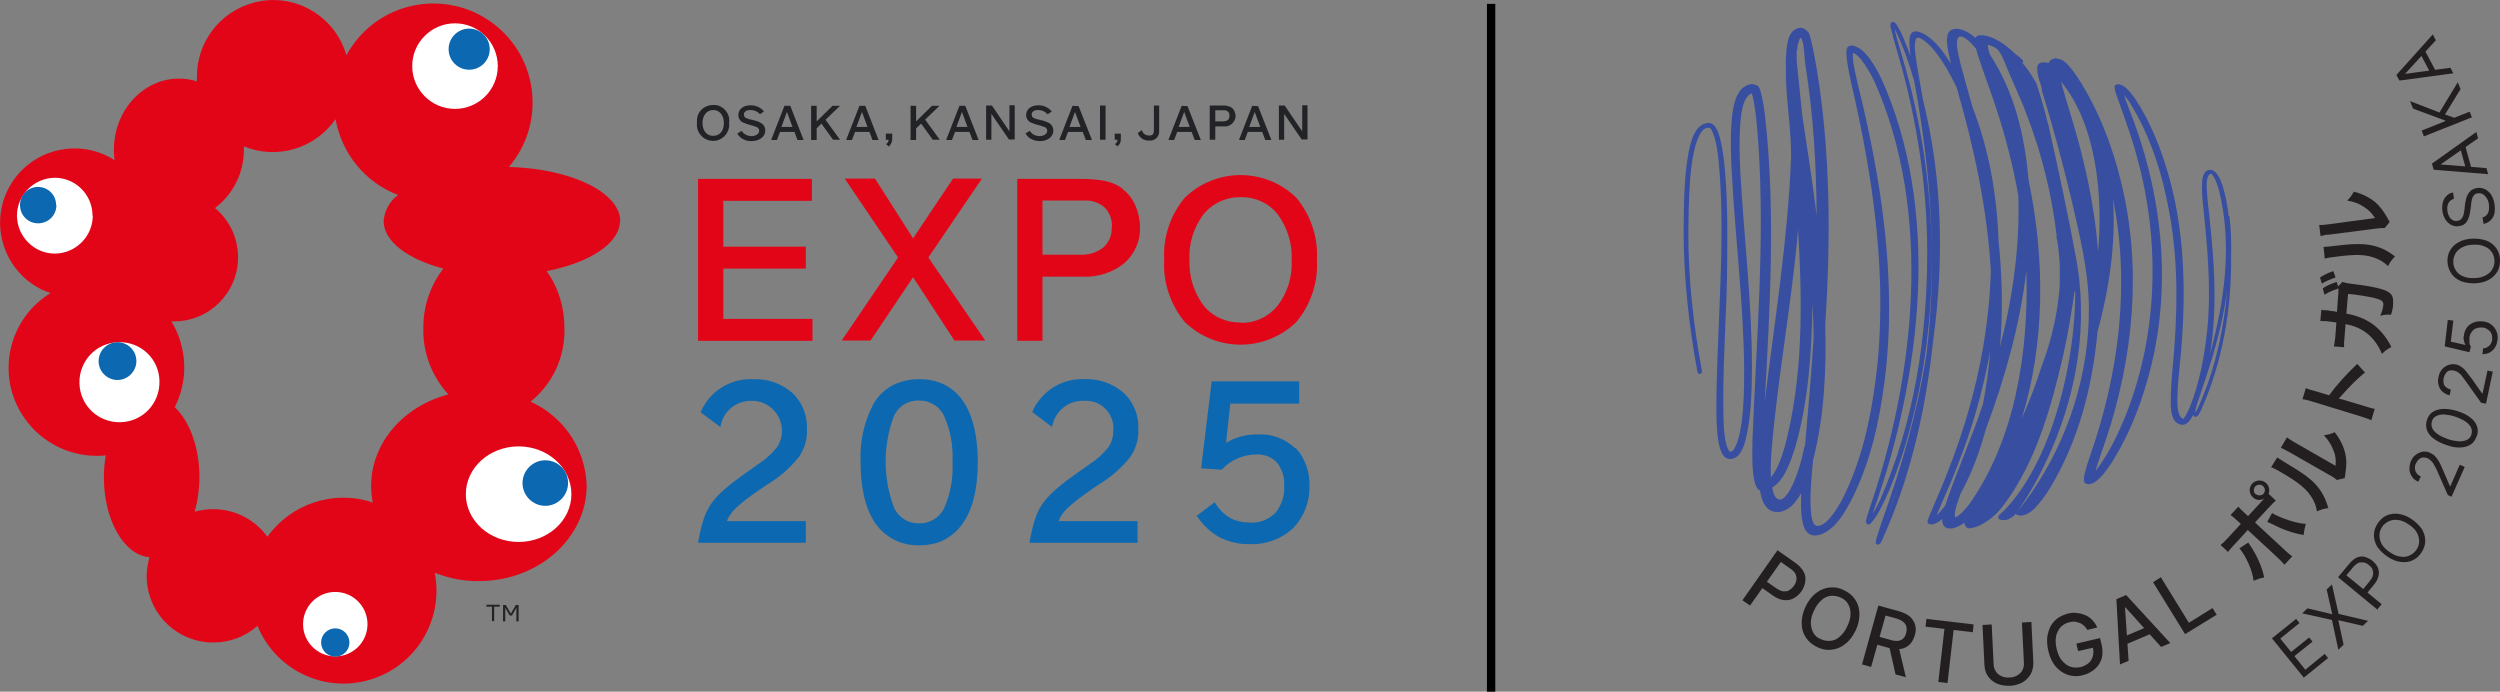 <?xml version="1.0" encoding="UTF-8"?>
<svg id="Layer_2" data-name="Layer 2" xmlns="http://www.w3.org/2000/svg" viewBox="0 0 90 24.9">
  <rect x="0" y="0" width="90" height="24.9" fill="#808080" stroke="none"/>
  <defs>
    <style>
      .cls-1 {
        fill: #fff;
      }

      .cls-2 {
        fill: #0c68b0;
      }

      .cls-3 {
        fill: #231f20;
      }

      .cls-4 {
        fill: none;
        stroke: #000;
        stroke-miterlimit: 10;
        stroke-width: .3px;
      }

      .cls-5 {
        fill: #374ea1;
      }

      .cls-6 {
        fill: #222326;
      }

      .cls-7 {
        fill: #e20518;
      }
    </style>
  </defs>
  <g id="Layer_1-2" data-name="Layer 1">
    <g>
      <g>
        <path class="cls-5" d="M80.23,7.77c-.04-.36-.21-1.56-.61-1.65-.16-.03-.23.06-.27.13-.08.15-.07.3-.08.46,0,.15.01.31.02.46.16,1.56.33,3.15.17,4.71-.1.94-.27,1.88-.62,2.76-.06.14-.13.3-.22.42,0,0,0,.01-.01.02-.01,0-.03,0-.03-.01-.05-.02-.08-.06-.11-.11-.1-.21-.09-.51-.08-.8.01-.29.04-.59.07-.9.26-2.47.25-5.05-.54-7.44-.25-.76-.57-1.52-1.02-2.21-.1-.15-.19-.28-.37-.45-.06-.04-.11-.1-.26-.13-.22.02-.12.13-.14.15.01.08.03.15.06.23.25.73.53,1.44.73,2.2.84,3.01.78,6.3-.35,9.23-.29.73-.64,1.48-1.13,2.12.05-.21.13-.4.19-.61,1.06-2.9,1.48-6.1.87-9.16-.31-1.54-.84-3.07-1.71-4.41-.1-.14-.19-.28-.33-.43-.04-.04-.07-.08-.14-.13-.03-.07-.36-.15-.36-.11-.13.02-.18.09-.21.16,0,0,0,0,0,0-.08-.02-.1-.03-.23-.02-.16.02-.16.11-.18.15,0,.05,0,.09,0,.13.01.12.04.24.07.35.04.11.07.21.1.32,0,.01,0,.02,0,.03,0,0,0,0,0,0,0,.01,0,.02,0,.04.39,1.26.73,2.54,1.04,3.82.3,1.31.64,2.63.65,3.99.02,2.37-.74,4.73-2.08,6.68-.18.25-.36.51-.58.73,0,0,0,0,.01,0,.03.03.09.06.16.07.12.02.27-.06.34-.1.15-.1.21-.17.28-.25.18-.2.33-.42.47-.64,1.03-1.7,1.53-3.66,1.71-5.62.43-1.58.66-3.18.56-4.78.62,3.07.21,6.28-.82,9.22-.05.15-.1.29-.14.43-.04.15-.09.29-.09.46.01.03-.02.12.15.15.18,0,.27-.1.32-.13.11-.09.16-.16.23-.23.12-.15.22-.29.31-.43.7-1.12,1.14-2.32,1.44-3.58.72-3.06.32-6.29-.84-9.18-.06-.16-.12-.31-.16-.46.06.07.12.16.18.24.77,1.22,1.2,2.62,1.45,4.01.34,1.85.29,3.76.11,5.62-.03.31-.05.61-.06.92,0,.3-.03.6.1.88.04.07.09.13.18.17.06.02.06.04.19.03.15-.05.16-.11.21-.15.05-.07.09-.14.13-.21,0,.03.01.07.09.08.15-.09.09-.1.13-.14.02-.04.04-.08.06-.11.78-1.74,1.1-3.65,1.08-5.54.01-.48,0-.95-.06-1.43ZM72.87,18.2s0,0,0,0c0,0,0,0,0,0ZM74.08,2.38s0,0,.01,0c-.01,0-.02,0-.01,0ZM74.2,2.42s.01,0,0,0c0,0,0,0,0,0ZM75.53,9.07c-.12-1.71-.52-3.45-1.02-5.05-.11-.37-.22-.72-.31-1.08,1.29,1.57,1.51,4.17,1.33,6.13ZM75.27,17.13s-.01,0,0,0h0ZM75.4,17.13s0,0,0,0h0ZM76.42,3.24s.01,0,0,0h0ZM79.47,7.18c-.01-.15-.02-.3-.03-.45,0-.14,0-.29.06-.4.02-.05.08-.08.11-.07,0,0,.02.01.04.04.12.16.17.35.23.54.49,1.93.21,3.99-.32,5.9.31-1.84.12-3.72-.09-5.56ZM80.12,11.02c-.16,1.27-.47,2.53-1.01,3.7-.02.04-.04.07-.06.11,0,0,0,.02-.02.03,0,0,0,0,0-.01,0-.13.05-.26.09-.39.06-.16.11-.32.16-.47.39-1.13.73-2.3.89-3.48-.01.17-.03.35-.05.52Z"/>
        <path class="cls-5" d="M72.84,2.2c-.07-.08-.13-.15-.28-.25-.31-.3-.71-.62-1.17-.68-.03,0-.18-.01-.23.04-.02.02-.04.04-.04.06-.21-.19-.57-.42-.86-.3-.15.08-.16.23-.17.37,0,.28.08.57.15.86-.25-.39-.58-.88-1.02-1.1-.05-.02-.1-.04-.16-.06-.05-.01-.11-.02-.16,0-.1.03-.12.11-.14.17-.05.23,0,.47.02.71-.15-.39-.29-.8-.52-1.16-.07-.08-.17-.12-.2.01-.01.08,0,.1.02.17.08.34.18.68.28,1.02.65,2.26,1.02,4.66,1.02,7.04,0,3.02-.47,6.08-1.68,8.86-.08.18-.17.36-.28.53.02-.06.04-.13.06-.19,1.69-4.81,2.4-10.71.24-15.49-.19-.37-.56-1.1-1.04-1.17-.07-.02-.18.05-.18.09-.02.04-.02.08-.03.12,0,.37.09.72.16,1.08.81,3.47,1.35,7.12.9,10.69-.19,1.48-.51,2.96-1.18,4.3-.14.27-.3.53-.49.75-.1.11-.21.2-.31.24-.09.03-.16.05-.23-.03-.06-.07-.09-.19-.11-.31-.08-.66,0-1.32.06-2,.41-1.6.48-3.25.44-4.9.2-3.09.19-6.23-.32-9.27-.07-.39-.14-.79-.25-1.17-.03-.09-.19-.22-.29-.23-.06,0-.11,0-.16.03-.28.1-.34.45-.37.71-.01.11-.02.27-.03.38,0,.11,0,.13,0,.21,0,.14.01.26,0,.34.02,1.06.19,1.93.19,2.96-.11,2.95-.59,5.9-.95,8.83.19-3.39.39-6.83.02-10.21-.04-.33-.08-.67-.18-1-.02-.05-.01-.07-.1-.17-.2-.08-.27-.05-.27-.04-.05.01-.1.02-.14.05-.19.09-.27.25-.34.39-.12.29-.16.59-.18.88-.05.59-.03,1.18,0,1.77.12,2.35.42,4.71.45,7.07,0,.76.01,2.37-.37,2.98-.04.05-.08.08-.1.08-.02,0-.02,0-.04,0-.01,0-.03-.02-.04-.04-.13-.21-.15-.53-.18-.79-.09-2.05.12-4.1.12-6.15.01-1.18.01-2.36-.12-3.53-.04-.29-.08-.59-.17-.88-.02-.07-.05-.15-.09-.22-.04-.07-.08-.16-.2-.21-.08-.02-.12-.02-.18,0-.14.02-.26.13-.34.23-.18.27-.24.57-.3.86-.16.91-.16,1.84-.17,2.76,0,1.71.19,3.43.5,5.11.03.1.18.07.16-.04-.31-1.67-.5-3.37-.49-5.07.02-.9,0-2.82.46-3.53.06-.08.13-.15.23-.16.03,0,.07,0,.07,0,.03,0,.08.07.1.13.03.06.05.13.08.2.08.28.12.57.15.86.22,2.33.04,4.7-.04,7.05-.02.59-.04,1.18-.04,1.76,0,.44,0,.89.08,1.33.03.15.06.3.16.45.03.04.06.08.12.11.19.1.39-.03.48-.16.11-.15.15-.3.2-.45.22-.87.23-1.77.24-2.65,0-2.35-.29-4.72-.42-7.06-.03-.58-.04-1.17,0-1.73.03-.33.08-.9.37-1.06.02-.01.03-.01.05-.02.15.58.18,1.21.23,1.81.24,3.53-.07,7.09-.21,10.61,0,.44-.06,1.46.17,1.79.02.03.05.07.1.09.05.34.21.8.64.77.06,0,.12,0,.18-.03.06-.02.11-.05.17-.08.23-.14.37-.36.49-.57,0,.33-.02.65.04.97.06.4.25.68.72.5.5-.22.8-.76,1.03-1.18.7-1.36,1.03-2.87,1.22-4.36.45-3.57-.12-7.24-.98-10.69-.07-.35-.17-.68-.17-1.02,0-.02,0-.05.01-.06.08.01.19.11.28.22.19.23.34.51.48.78,2.12,4.74,1.47,10.66-.18,15.44-.02.07-.04.14-.07.21-.01.04-.02.07-.03.11,0,.04-.02.07-.02.12.1.22.22-.02.24-.03.09-.1.16-.21.22-.32.37-.67.63-1.4.87-2.12,1.44-4.57,1.35-9.64,0-14.21-.1-.37-.22-.72-.3-1.08.31.6.52,1.24.71,1.88.6,3.21.85,6.55.44,9.85-.32,2.06-.9,4.07-1.6,6.01-.07.21-.14.41-.2.62,0,.04-.02.07-.02.11-.04.08.09.18.19.02,1.05-2.29,1.61-4.76,1.88-7.31.39-2.88.33-5.8-.37-8.6-.09-.54-.2-1.08-.27-1.61-.02-.19-.05-.37,0-.55.01-.05.04-.09.06-.09,0,0,.03,0,.06,0,.03,0,.05.02.08.03.53.3,1.02,1.22,1.28,1.76.62,2.14,1.1,4.35,1.23,6.6-.07,2.45-.63,4.88-1.52,7.15-.21.57-.47,1.12-.7,1.69-.01.04-.05.13-.06.17-.01.05.03.11.11.12.07,0,.14-.02.2-.05.06-.03.12-.06.16-.1.02-.02.04-.03.06-.05,0,0,0,.01,0,.02,0,.08,0,.16.07.24.03.04.08.07.15.08.19.04.44-.1.57-.2.02.08.07.18.15.2.06,0,.13-.01.2-.03.32-.09.58-.29.81-.5.12-.13.23-.26.33-.4,1.13-1.56,1.65-3.47,2.08-5.32.16-.75.3-1.51.4-2.27,0,0,.03,0,.03,0,0,2.42-.76,5.82-2.38,7.68-.12.14-.25.27-.39.39,0,.02,0,.04,0,.06,0,.14.36.1.42.03.06-.03.1-.06.14-.09.1-.11.18-.24.27-.37.28-.42.53-.85.75-1.3,1.04-2.07,1.58-4.43,1.34-6.75-.02-.25-.06-.5-.1-.74-.3-1.66-.66-3.31-1.03-4.96,0,0,0-.01-.01-.02-.04-.14-.07-.28-.11-.43-.09-.32-.18-.63-.28-.94-.01-.03-.02-.06-.04-.09-.13-.23-.27-.46-.48-.7ZM64.7,1.8c0-.13.03-.25.07-.34.02-.05.02-.08.04-.09.03,0,.03,0,.03,0,.12.17.11.71.16,1,.28,1.78.39,3.57.4,5.39-.15-1.2-.34-2.43-.52-3.62-.03-.31-.2-1.94-.2-1.95,0-.13,0-.26,0-.38ZM64.9,4.19s0,0,0-.01h0ZM63.77,16.28c.22-2.67.73-5.33.96-8.02.16,2.61.19,5.29-.48,7.83-.12.38-.24.79-.5,1.1-.01-.3,0-.6.02-.91ZM64.96,16.07c-.07.35-.16.7-.28,1.03-.1.27-.22.55-.38.74-.04.05-.08.09-.12.11-.02,0-.04.03-.05.03-.02,0-.03.01-.05,0-.04,0-.07,0-.1-.02-.11-.09-.15-.25-.18-.41.45-.26.67-.97.82-1.42.49-1.69.6-3.45.63-5.2.02.41.04.83.04,1.24-.08,1.31-.2,2.6-.31,3.89ZM66.71,1.85s0,0,0,0c0,0,0,0,0,0ZM67.29,18.65s-.02,0,0,0h0ZM67.98,18.51c.12-.34.24-.68.36-1.03-.11.35-.23.69-.36,1.03ZM72.24,18.29s0,0,.01-.01c0,0-.01,0-.01.01ZM71,3.82c-.14-.51-.29-1.02-.42-1.52-.05-.24-.24-.86-.05-.98.02-.01.06-.01.1,0,.2.07.37.27.51.44.01.04.02.08.03.12.22.71.5,1.4.73,2.13.32.99.58,2.01.76,3.03.06,1.81-.2,3.67-.66,5.45.11-1.26.08-2.54-.05-3.8-.06-1.66-.34-3.31-.95-4.86ZM70.03,18.19c-.09.13-.2.26-.3.35,0,0,0,0,0,0,0,0,0-.01,0-.02.22-.54.49-1.1.7-1.66.55-1.36.96-2.79,1.22-4.24-.05.64-.14,1.28-.26,1.91-.4,1.24-.95,2.43-1.36,3.66ZM70.83,18.23c-.1.12-.21.24-.31.32-.05.04-.1.06-.11.07,0,0-.01,0-.02,0,0,0,0,0,0,0-.08-.15.13-.67.19-.85.41-.74.69-1.52.91-2.32.69-1.84,1.23-3.76,1.46-5.71.09,2.88-.39,6.12-2.12,8.5ZM74.03,8.51c.07.33.1.67.12,1.02,0,.25,0,.49,0,.74,0,0,0,0,0,0,0,0,0,0,0,0-.03.47-.1.94-.2,1.4-.11.51-.26,1.02-.45,1.51-.2.64-.44,1.27-.72,1.9.85-2.77.84-5.76.25-8.59-.14-1.6-.5-3.16-1.4-4.54-.04-.12-.07-.26-.07-.34.12.02.23.08.34.16.09.09.14.2.2.31,0,0,0,0,0,0,.29.73.63,1.41.9,2.15.52,1.37.87,2.8,1.04,4.26Z"/>
      </g>
      <g>
        <g>
          <path class="cls-3" d="M62.72,21.62l1.27-1.81.64.45c.14.1.24.21.3.32s.08.23.06.36c-.02.12-.06.24-.14.35-.08.11-.17.19-.28.25-.11.06-.23.08-.36.06-.13-.01-.26-.07-.4-.17l-.44-.31.16-.23.42.29c.09.06.17.1.25.11.08,0,.15,0,.21-.04.06-.04.12-.09.17-.16.05-.07.08-.14.09-.21s0-.14-.03-.21c-.03-.07-.1-.14-.19-.2l-.34-.24-1.11,1.57-.27-.19Z"/>
          <path class="cls-3" d="M66.8,22.7c-.1.21-.23.38-.38.49-.15.12-.31.18-.49.2-.17.02-.35-.01-.52-.1-.17-.08-.31-.2-.4-.34-.1-.15-.15-.32-.15-.51s.04-.39.14-.6c.1-.21.23-.38.38-.49.15-.12.31-.18.49-.2.17-.02.35.01.52.1.17.08.31.2.4.34.1.15.15.32.15.51,0,.19-.04.39-.14.61ZM66.5,22.55c.08-.16.12-.31.12-.45,0-.14-.03-.25-.09-.36-.06-.1-.15-.18-.27-.23-.11-.05-.23-.07-.35-.06s-.23.06-.33.15-.2.21-.27.37c-.08.16-.12.31-.12.45,0,.14.03.25.09.36s.15.18.27.23c.11.05.23.07.35.06.12-.01.23-.06.33-.15s.2-.21.27-.37Z"/>
          <path class="cls-3" d="M67.03,23.93l.59-2.13.76.21c.16.05.29.11.39.2.09.09.15.19.18.3s.02.24-.02.37c-.04.13-.1.24-.18.32-.08.08-.19.14-.31.16-.12.02-.27.01-.43-.03l-.57-.16.08-.28.55.15c.1.03.19.04.27.03.07-.01.13-.04.18-.09.05-.05.08-.11.1-.19s.03-.15.01-.22c-.01-.07-.05-.13-.11-.18-.06-.05-.14-.09-.24-.12l-.4-.11-.52,1.85-.32-.09ZM68.35,23.27l.26,1.11-.37-.1-.25-1.1.36.1Z"/>
          <path class="cls-3" d="M69.32,22.56l.03-.28,1.7.2-.03.28-.69-.08-.22,1.91-.33-.04.22-1.91-.68-.08Z"/>
          <path class="cls-3" d="M72.8,22.41l.33-.02.07,1.45c0,.15-.02.29-.09.42-.07.12-.16.22-.29.3-.13.07-.28.12-.46.13-.18,0-.33-.02-.47-.08-.14-.06-.24-.15-.32-.26s-.12-.25-.13-.4l-.07-1.45.33-.02.07,1.43c0,.1.03.19.08.26.05.08.11.13.2.17.08.04.18.06.29.05.11,0,.21-.03.29-.08.08-.05.14-.11.18-.19.04-.08.06-.17.05-.27l-.07-1.43Z"/>
          <path class="cls-3" d="M75.15,22.68c-.04-.06-.08-.11-.12-.15-.05-.04-.1-.08-.15-.1s-.12-.04-.18-.05c-.06,0-.13,0-.2.02-.12.03-.22.08-.31.17-.08.09-.14.19-.17.33-.03.13-.02.29.02.46.04.17.1.32.19.42s.18.18.3.22.23.04.36.02c.12-.03.21-.08.29-.14s.13-.15.16-.25.03-.21,0-.33h.09s-.62.14-.62.14l-.06-.27.85-.2.06.24c.04.18.04.35,0,.5-.05.15-.13.28-.25.38-.12.1-.26.18-.44.22-.19.05-.38.04-.54-.02-.17-.06-.31-.16-.43-.3-.12-.15-.21-.33-.26-.56-.04-.17-.05-.33-.04-.48.02-.15.06-.28.12-.4s.15-.21.25-.29c.11-.08.23-.13.37-.17.12-.03.23-.04.34-.02.11.01.21.04.3.08.09.04.18.1.25.18.07.07.13.16.17.26l-.33.08Z"/>
          <path class="cls-3" d="M76.65,23.78l-.33.14-.13-2.35.35-.15,1.59,1.73-.33.14-1.28-1.42h-.02s.13,1.92.13,1.92ZM76.37,22.96l1.06-.45.11.26-1.06.45-.11-.26Z"/>
          <path class="cls-3" d="M78.67,22.84l-1.16-1.88.28-.18,1.01,1.64.85-.53.15.24-1.14.7Z"/>
          <path class="cls-3" d="M81.4,18.07s.06-.07.11-.12c-.14.08-.3.06-.41-.05-.14-.13-.15-.35-.02-.49.13-.14.36-.15.5-.02.11.1.14.26.09.39l.26.24c-.08.07-.11.1-.27.27l-.48.52,1.08,1c.12.11.19.17.26.22l-.28.3c-.05-.06-.11-.13-.24-.25l-1.08-1-.46.5c-.16.17-.19.21-.25.29l-.27-.25c.09-.07.13-.11.28-.27l.45-.49-.13-.12c-.13-.12-.18-.16-.24-.2l.28-.3c.05.06.09.1.23.23l.12.11.47-.51ZM80.94,19.53s.02.03.02.04c0,0,.01.02.03.04.26.38.45.81.52,1.18-.17.03-.24.06-.38.12-.03-.34-.27-.89-.51-1.17l.32-.21ZM81.2,17.78c.08.07.21.07.28,0,.08-.08.07-.21-.01-.28-.08-.07-.2-.07-.28.01-.07.08-.07.21.01.28ZM81.79,18.47c.35.2.91.38,1.22.39-.05.17-.06.23-.08.4-.4-.07-.72-.18-1.17-.41-.08-.04-.09-.04-.14-.06l.18-.33Z"/>
          <path class="cls-3" d="M81.98,16.47q.07.05.58.36c.51.31.77.53.97.82.13.19.21.37.29.64-.19.03-.25.05-.41.12-.03-.19-.07-.29-.15-.44-.2-.36-.51-.61-1.25-1.03-.15-.08-.17-.09-.25-.12l.22-.35ZM82.34,15.75c.07.06.11.08.24.16l1.5.86c.02-.23,0-.38-.08-.57-.08-.2-.18-.36-.34-.53.17-.03.23-.04.39-.11.2.26.32.51.38.77.05.22.05.41,0,.74-.01.07-.01.1-.02.14l-.28.07c-.07-.06-.12-.1-.27-.18l-1.49-.85-.08-.04c-.07-.04-.13-.07-.18-.09l.21-.36Z"/>
          <path class="cls-3" d="M85.37,15.13c-.09-.04-.17-.07-.32-.12l-1.86-.57c-.14-.04-.22-.06-.3-.07l.12-.4c.08.04.12.05.3.1l.54.16c.26-.36.61-.75,1.01-1.13l.28.31c-.24.19-.5.44-.87.86-.05.06-.06.06-.08.08.08.02.12.02.2.05l.77.23c.15.05.23.07.33.09l-.12.4Z"/>
          <path class="cls-3" d="M84.08,9.99c-.18.06-.35.13-.49.22l-.07-.22c.17-.11.3-.17.48-.23l.08.23ZM84.34,10.15s.1.04.2.05c.34.04.81.11,1.01.16.52.12.63.24.6.6,0,.12-.03.22-.07.37-.18-.01-.26,0-.39.04.07-.17.1-.29.11-.39.01-.13-.05-.18-.31-.25-.21-.05-.62-.12-.96-.15l-.06.71c.76.14,1.26.5,1.62,1.2-.16.09-.22.13-.34.25-.25-.6-.68-.96-1.31-1.07l-.04.5c-.02.19-.02.23-.01.33l-.37-.03c.02-.1.03-.15.05-.33l.04-.53c-.11-.02-.29-.04-.38-.05h-.08s-.06-.01-.12,0l.04-.41s.05.01.1.02c.02,0,.03,0,.05,0h.06s.16.03.16.03c.08,0,.08,0,.19.03l.05-.67c0-.1.01-.13,0-.17h-.03s-.03.02-.03.02c-.16.05-.29.11-.44.2l-.06-.23c.17-.11.29-.16.5-.23l.05.16.16-.16Z"/>
          <path class="cls-3" d="M83.5,8.1c.09,0,.14,0,.29-.02l1.71-.23c-.13-.2-.24-.3-.41-.41-.18-.12-.36-.18-.59-.22.12-.12.15-.17.24-.32.31.08.56.21.77.38.17.15.28.29.45.59.03.06.05.09.07.12l-.18.22c-.09,0-.16,0-.32.02l-1.7.22h-.09c-.08.02-.14.04-.2.05l-.05-.41ZM83.65,8.89q.09,0,.68-.07c.59-.06.94-.04,1.27.07.22.07.39.17.62.34-.13.14-.17.19-.25.35-.14-.13-.23-.19-.39-.26-.38-.17-.77-.18-1.62-.06-.17.02-.19.03-.27.05l-.04-.41Z"/>
        </g>
        <g>
          <path class="cls-3" d="M82.95,24.41l-1.16-1.43.87-.7.12.15-.69.56.39.48.65-.52.12.15-.65.52.39.49.7-.57.12.15-.88.71Z"/>
          <path class="cls-3" d="M83.07,21.9l.88.21h.01s-.2-.89-.2-.89l.19-.18.24,1.06,1.06.25-.19.18-.87-.2h-.01s.19.88.19.88l-.19.18-.23-1.07-1.07-.24.19-.18Z"/>
          <path class="cls-3" d="M85.59,21.95l-1.42-1.17.4-.48c.09-.11.19-.19.28-.23.1-.04.2-.05.29-.02s.19.07.27.14c.08.07.15.15.19.24.04.09.05.19.03.29-.02.1-.07.21-.16.32l-.28.34-.15-.13.28-.34c.06-.08.1-.15.11-.22.01-.07,0-.13-.02-.19s-.07-.11-.13-.16c-.06-.05-.12-.08-.18-.09s-.13-.01-.19.01c-.06.03-.13.08-.19.15l-.25.3,1.27,1.04-.14.17Z"/>
          <path class="cls-3" d="M86.82,18.69c.16.11.28.23.37.36.08.14.12.28.12.42s-.05.28-.13.41c-.09.13-.19.23-.32.29-.13.06-.27.08-.43.06-.16-.02-.32-.08-.48-.19-.16-.11-.28-.23-.37-.36-.08-.14-.12-.28-.12-.42s.05-.28.13-.41c.09-.13.19-.23.32-.29.13-.06.27-.08.43-.06.16.02.32.08.48.19ZM86.7,18.87c-.13-.09-.26-.14-.38-.15-.12-.02-.23,0-.33.05s-.18.11-.24.21c-.06.09-.09.19-.09.3,0,.11.03.21.09.32.06.1.16.2.3.29.13.09.26.14.38.15.12.02.23,0,.33-.05s.17-.11.24-.21c.06-.09.09-.19.09-.3s-.03-.21-.09-.32c-.06-.1-.16-.2-.3-.29Z"/>
          <path class="cls-3" d="M88.27,17.89l-.15-.07-.36-.82c-.04-.1-.08-.18-.12-.24-.03-.07-.07-.12-.11-.16-.04-.04-.08-.07-.13-.1-.06-.03-.12-.03-.17-.03-.06,0-.11.03-.15.07-.05.04-.08.09-.11.15-.03.06-.04.13-.03.19,0,.06.03.11.06.16.04.05.09.09.15.11l-.09.19c-.1-.04-.18-.1-.23-.18-.05-.08-.09-.17-.09-.26,0-.1.01-.19.05-.29.04-.1.1-.18.18-.24s.16-.09.25-.11c.09-.01.18,0,.26.04.06.03.12.06.17.11.05.05.1.12.15.2.05.09.1.2.16.34l.24.56h.01s.34-.78.34-.78l.18.08-.47,1.06Z"/>
          <path class="cls-3" d="M89.16,15.7c-.04.13-.11.23-.21.3-.1.07-.22.1-.37.11s-.32-.02-.51-.09c-.19-.06-.34-.14-.46-.23-.12-.09-.2-.19-.24-.31-.04-.11-.04-.24,0-.36.04-.13.11-.23.21-.29.1-.07.23-.1.38-.11.15,0,.32.02.51.08.19.06.35.14.46.23.12.09.2.19.24.31.04.11.04.23,0,.36ZM88.97,15.64c.04-.13.01-.25-.09-.36-.1-.11-.26-.2-.49-.28-.15-.05-.29-.07-.4-.08-.12,0-.21.02-.29.06-.08.04-.13.11-.15.19-.04.13-.01.25.09.36.1.11.27.2.49.28.15.05.29.07.4.08.12,0,.21-.02.29-.06.08-.04.13-.11.15-.19Z"/>
          <path class="cls-3" d="M89.48,14.53l-.16-.03-.52-.73c-.06-.09-.12-.16-.16-.22s-.09-.1-.14-.14-.1-.05-.15-.07c-.06-.01-.12-.01-.17,0s-.1.05-.13.1c-.04.05-.06.1-.08.17-.01.07-.01.13,0,.19s.05.11.09.14.1.07.17.08l-.04.21c-.11-.02-.19-.07-.26-.13s-.12-.15-.14-.24c-.03-.09-.03-.19,0-.3.02-.11.06-.19.13-.27.06-.07.14-.12.22-.15.09-.03.17-.04.27-.02.07.01.13.04.19.08.06.04.12.09.18.17.06.08.14.18.23.3l.35.5h.01s.18-.83.18-.83l.19.04-.24,1.14Z"/>
          <path class="cls-3" d="M89.91,12.23c-.01.1-.04.2-.09.28-.05.08-.12.14-.19.18-.08.04-.16.06-.26.06l.02-.21c.08,0,.16-.03.22-.09.06-.06.1-.14.11-.23,0-.08,0-.14-.03-.21-.03-.06-.07-.11-.13-.15s-.13-.07-.2-.07c-.08,0-.15,0-.22.03s-.12.07-.16.13c-.04.06-.07.12-.08.2,0,.06,0,.11,0,.18s.03.11.05.15l-.05.2-.89-.21.11-.95.2.02-.09.76.53.12h0c-.03-.05-.05-.1-.06-.16-.01-.06-.02-.12,0-.18.01-.11.05-.21.11-.29.06-.08.14-.14.24-.18s.21-.05.33-.04c.12.01.22.05.3.11s.15.14.19.24c.04.1.06.2.04.32Z"/>
          <path class="cls-3" d="M89.02,8.59c.19,0,.36.02.51.08.14.06.26.15.34.27.08.12.13.26.13.41,0,.16-.02.3-.09.42s-.18.23-.31.3c-.14.08-.3.12-.5.13-.19,0-.36-.02-.51-.08-.14-.06-.26-.15-.34-.27-.08-.12-.13-.26-.14-.41s.02-.3.09-.42c.07-.13.18-.23.31-.3.14-.08.3-.12.5-.13ZM89.03,8.81c-.16,0-.29.04-.4.1-.11.06-.19.13-.24.23s-.08.19-.07.31c0,.11.04.21.1.3.06.09.15.16.26.2.11.05.25.07.41.06.16,0,.29-.04.4-.1.11-.06.19-.13.24-.23.05-.09.08-.19.07-.31s-.04-.21-.1-.3c-.06-.09-.15-.16-.26-.2-.11-.05-.25-.07-.41-.06Z"/>
          <path class="cls-3" d="M88.33,7.16c-.09.03-.15.08-.19.16-.04.08-.05.18-.03.29.01.08.04.15.07.2s.08.1.13.12c.05.03.11.03.16.02.05,0,.09-.03.12-.05.03-.03.05-.06.07-.1.02-.04.03-.08.04-.12,0-.04.01-.08.02-.12l.02-.19s.01-.1.03-.17c.01-.06.03-.12.06-.18.03-.06.07-.11.12-.16.05-.04.12-.07.21-.09.1-.02.19,0,.28.03.09.04.16.1.23.19.06.09.11.21.13.34.02.13.02.25,0,.35s-.07.19-.14.25c-.07.07-.15.11-.25.13l-.04-.23c.07-.02.12-.05.16-.1.04-.05.06-.1.07-.17.01-.07.01-.14,0-.21-.01-.08-.04-.16-.08-.22-.04-.06-.09-.11-.14-.14-.06-.03-.12-.04-.18-.03-.06,0-.11.03-.14.07-.03.04-.06.09-.07.15s-.03.12-.03.19l-.03.23c-.02.15-.06.27-.12.37-.06.1-.15.15-.28.17-.1.02-.2,0-.28-.04-.08-.04-.16-.11-.21-.19s-.1-.19-.11-.3c-.02-.12-.01-.22.01-.32.03-.1.07-.18.14-.24.06-.07.14-.11.23-.12l.03.21Z"/>
          <path class="cls-3" d="M89.51,6.04l.06.23-1.96-.16-.06-.22,1.6-1.14.06.23-1.35.94h0s1.64.13,1.64.13ZM88.79,6.14l-.25-.91.19-.05.25.91-.19.05Z"/>
          <path class="cls-3" d="M88.97,4.23l-1.71.68-.08-.21.85-.34v-.02s-1.16-.43-1.16-.43l-.11-.27,1.06.41.66-1.09.1.25-.56.91.33.12.56-.22.08.21Z"/>
          <path class="cls-3" d="M88.21,2.43l.11.21-1.94.26-.11-.2,1.31-1.46.11.21-1.11,1.21h0s1.63-.22,1.63-.22ZM87.53,2.69l-.44-.83.18-.09.44.83-.18.09Z"/>
        </g>
      </g>
    </g>
    <g>
      <g>
        <g>
          <path class="cls-7" d="M26.04,9.67h2.97v-.79h-2.97v-1.65h3.19v-.79h-4.1v5.83h4.12v-.79h-3.21v-1.81Z"/>
          <path class="cls-7" d="M35.34,6.43h-1.03l-1.44,2.15-1.37-2.15h-1.09l1.92,2.84-2.03,2.99h1.04l1.53-2.28,1.49,2.28h1.11l-2.05-2.99,1.93-2.84Z"/>
          <path class="cls-7" d="M40.41,6.79c-.34-.26-.78-.35-1.56-.35h-2.23v5.83h.91v-2.31h1.47c.54.02,1.06-.15,1.48-.49.37-.33.58-.8.56-1.29,0-.27-.06-.54-.17-.79-.1-.23-.26-.44-.47-.59ZM40.02,8.17c.02.28-.09.55-.3.74-.25.19-.56.28-.87.26h-1.32v-1.95h1.49c.27-.02.54.07.75.25.18.19.27.44.26.7Z"/>
          <path class="cls-7" d="M46.67,7.12c-1.12-1.09-2.9-1.09-4.02,0-.51.61-.78,1.4-.74,2.2v.07c-.04.8.23,1.58.74,2.2,1.12,1.09,2.9,1.09,4.02,0,.51-.61.78-1.4.74-2.2v-.07c.04-.8-.23-1.58-.74-2.2ZM44.66,11.61c-.51.01-1.01-.21-1.33-.61-.35-.47-.53-1.05-.51-1.63-.03-.6.15-1.18.51-1.66.33-.4.84-.63,1.36-.61.51-.01,1,.22,1.31.62.35.48.53,1.06.5,1.65.03.59-.15,1.17-.51,1.64-.33.4-.82.63-1.33.61h0Z"/>
          <g>
            <path class="cls-2" d="M27.36,17.62l.25-.17c.44-.26.83-.6,1.15-1,.21-.3.31-.66.29-1.02.02-.49-.18-.96-.53-1.29-.39-.33-.88-.51-1.39-.49-.81-.04-1.56.41-1.89,1.15l-.02.04.71.53.02-.07c.11-.53.59-.89,1.13-.87.59,0,1.07.49,1.07,1.08,0,.21-.06.41-.17.58-.19.24-.42.45-.67.61-.89.62-1.34.96-1.63,1.33-.3.38-.41.77-.54,1.45v.06s3.87,0,3.87,0v-.78h-2.84c.1-.29.35-.57,1.19-1.14Z"/>
            <path class="cls-2" d="M33.09,13.65c-.35,0-.7.08-1.01.25-.27.16-.5.39-.65.67-.33.63-.48,1.34-.45,2.05,0,.97.18,1.72.54,2.23.36.51.97.81,1.59.78.31,0,.62-.06.89-.2.26-.14.49-.34.66-.59.36-.51.54-1.26.54-2.21,0-1.92-.75-2.98-2.11-2.98ZM32.56,14.55c.16-.09.34-.14.52-.13.38-.01.74.2.9.54.24.53.34,1.1.31,1.68.03.57-.07,1.15-.31,1.67-.17.34-.53.55-.91.53-.18,0-.36-.04-.51-.14-.16-.1-.29-.24-.37-.41-.41-1.08-.41-2.27,0-3.34.09-.17.22-.31.38-.41h0Z"/>
            <path class="cls-2" d="M39.29,17.62l.25-.17c.44-.26.83-.6,1.15-1,.21-.3.31-.66.29-1.02.02-.49-.18-.96-.53-1.29-.39-.33-.88-.51-1.39-.49-.81-.04-1.55.41-1.89,1.15v.04s.7.53.7.53l.02-.07c.11-.52.59-.89,1.13-.87.55-.04,1.02.37,1.06.91,0,.05,0,.09,0,.14,0,.22-.05.43-.17.61-.19.24-.42.45-.67.61-.89.62-1.34.96-1.63,1.33-.3.38-.41.77-.54,1.45v.06s3.88,0,3.88,0v-.78h-2.84c.1-.29.35-.57,1.19-1.14Z"/>
            <path class="cls-2" d="M46.63,16.14c-.36-.34-.84-.53-1.33-.5-.41-.01-.81.09-1.16.3l.15-1.41h2.48v-.8h-3.15l-.38,3.13.74.05.02-.02c.32-.34.77-.53,1.24-.53.27-.01.54.09.73.29.18.23.28.52.26.82.03.36-.09.72-.32,1-.25.24-.58.37-.93.34-.24,0-.48-.05-.69-.16-.22-.13-.4-.31-.53-.52l-.03-.05-.65.49.03.04c.21.31.49.57.81.74.34.17.71.25,1.09.24.57.02,1.12-.19,1.54-.57.39-.41.61-.96.59-1.52.02-.5-.15-.99-.49-1.37Z"/>
          </g>
        </g>
        <path class="cls-6" d="M25.67,3.78c-.32,0-.58.24-.58.56,0,.03,0,.05,0,.08v.02c-.03.32.21.6.53.63.32.03.6-.21.63-.53,0-.04,0-.07,0-.11v-.02c.04-.31-.19-.6-.5-.63-.03,0-.05,0-.08,0ZM25.67,4.89c-.23,0-.38-.19-.38-.46s.15-.47.39-.47c.22,0,.38.19.38.47s-.15.46-.38.46h0Z"/>
        <path class="cls-6" d="M27.35,4.4c-.09-.04-.19-.07-.29-.09-.07-.01-.14-.03-.2-.06-.05-.02-.08-.07-.08-.13,0-.1.09-.16.24-.16.13,0,.25.05.34.15h0s.15-.1.15-.1h-.01c-.12-.15-.3-.22-.48-.22-.26,0-.44.14-.44.35,0,.11.06.22.17.27.07.03.15.06.22.08.1.02.19.05.28.09.05.02.08.07.08.13,0,.11-.12.19-.28.19-.09,0-.18-.03-.25-.08-.04-.03-.08-.07-.1-.11h0s-.16.1-.16.1h0c.04.06.08.11.13.15.11.08.25.13.39.12.28,0,.49-.16.49-.38,0-.13-.07-.24-.19-.29Z"/>
        <path class="cls-6" d="M28.44,3.81h-.2l-.48,1.23h.21l.11-.29h.52l.11.29h.22l-.48-1.23ZM28.53,4.57h-.4l.2-.54.2.54Z"/>
        <path class="cls-6" d="M29.72,4.31l.52-.5h-.27l-.57.56v-.56h-.2v1.23h.2v-.42l.17-.17.42.58h0s.25,0,.25,0l-.53-.73Z"/>
        <path class="cls-6" d="M31.14,3.81h-.2l-.48,1.23h.21l.11-.29h.52l.11.29h.22l-.48-1.23ZM31.23,4.57h-.4l.2-.54.2.54Z"/>
        <path class="cls-6" d="M31.89,4.81v.22h.1c0,.06-.03.12-.08.15h-.02s.1.09.1.09h.01c.08-.07.12-.17.12-.27v-.19h-.22Z"/>
        <path class="cls-6" d="M33.3,4.31l.52-.5h-.27l-.57.56v-.56h-.2v1.23h.2v-.42l.18-.17.42.58h0s.25,0,.25,0l-.53-.73Z"/>
        <path class="cls-6" d="M34.74,3.81h-.2l-.48,1.23h.21l.11-.29h.52l.11.29h.22l-.48-1.23ZM34.83,4.57h-.4l.2-.54.2.54Z"/>
        <path class="cls-6" d="M36.34,3.8v.93l-.63-.93h0s-.21,0-.21,0v1.23h.19v-.93l.63.92h0s.21,0,.21,0v-1.23h-.19Z"/>
        <path class="cls-6" d="M37.71,4.4c-.09-.04-.19-.07-.29-.09-.07-.01-.14-.03-.2-.06-.05-.02-.08-.07-.08-.13,0-.1.09-.16.23-.16.13,0,.25.05.34.15h.01s.15-.1.15-.1h-.01c-.12-.15-.3-.22-.48-.22-.26,0-.44.14-.44.35,0,.11.06.22.17.27.07.03.15.06.22.08.1.02.19.05.29.09.05.02.08.07.08.13,0,.11-.12.19-.28.19-.09,0-.18-.03-.25-.08-.04-.03-.07-.07-.1-.11h0s-.16.1-.16.1h.01c.04.06.08.11.13.15.11.08.25.12.39.12.28,0,.48-.16.48-.38,0-.13-.07-.24-.19-.29Z"/>
        <path class="cls-6" d="M38.81,3.82h0s-.2-.01-.2-.01l-.47,1.21v.02s.2,0,.2,0l.11-.29h.53l.11.29h.22l-.48-1.22ZM38.9,4.57h-.4l.2-.54.2.54Z"/>
        <rect class="cls-6" x="39.6" y="3.8" width=".2" height="1.23"/>
        <path class="cls-6" d="M40.13,4.81v.22h.1c0,.06-.03.12-.08.15h-.02s.1.09.1.09h0c.08-.07.13-.17.12-.27v-.19h-.22Z"/>
        <path class="cls-6" d="M41.54,3.8v.89c0,.14-.05.19-.17.19-.08,0-.16-.03-.21-.09-.02-.03-.04-.06-.05-.09v-.02s-.15.11-.15.11h0s.03.08.06.11c.08.11.22.17.35.16.18.02.34-.11.36-.29,0-.02,0-.04,0-.05v-.92h-.2Z"/>
        <path class="cls-6" d="M42.74,3.82h0s-.2-.01-.2-.01l-.47,1.21v.02s.2,0,.2,0l.11-.29h.52l.11.29h.22l-.48-1.22ZM42.83,4.57h-.4l.2-.54.2.54Z"/>
        <path class="cls-6" d="M44.35,3.88c-.1-.06-.21-.09-.33-.08h-.47v1.23h.2v-.48h.3c.21.03.4-.13.43-.34,0-.01,0-.03,0-.04,0-.11-.05-.22-.13-.29ZM44.26,4.17c0,.17-.13.2-.24.2h-.27v-.4h.31c.1-.01.19.06.2.15,0,.01,0,.03,0,.04Z"/>
        <path class="cls-6" d="M45.28,3.82h0s-.2-.01-.2-.01l-.47,1.21v.02s.2,0,.2,0l.11-.29h.52l.11.29h.22l-.48-1.22ZM45.37,4.57h-.4l.2-.54.2.54Z"/>
        <path class="cls-6" d="M46.88,3.8v.93l-.63-.93h0s-.21,0-.21,0v1.23h.19v-.93l.63.92h0s.21,0,.21,0v-1.23h-.19Z"/>
      </g>
      <g>
        <path class="cls-7" d="M22.33,7.97c0-1.05-1.78-1.9-4.01-1.96,1.28-1.5,1.1-3.76-.4-5.03-1.5-1.28-3.76-1.1-5.03.4-.16.19-.3.39-.42.61-.42-1.46-1.94-2.3-3.39-1.88-1.18.34-1.99,1.41-1.99,2.64,0,.06,0,.12,0,.18-.21-.07-.43-.1-.65-.1-1.29,0-2.34,1.15-2.34,2.56,0,.13,0,.25.03.38-1.24-.8-2.9-.44-3.7.8-.8,1.24-.44,2.9.8,3.7.18.12.38.21.59.28-1.49.91-1.96,2.86-1.04,4.35.58.94,1.6,1.51,2.7,1.51.11,0,.22,0,.33-.02-.05.27-.07.53-.07.8,0,1.54.73,2.8,1.64,2.87-.06.22-.1.45-.1.67,0,1.33,1.07,2.4,2.4,2.4.59,0,1.15-.21,1.59-.6.7,1.71,2.65,2.53,4.36,1.83,1.48-.6,2.33-2.17,2.02-3.74.51.2,1.05.31,1.59.3,2.14,0,3.88-1.54,3.88-3.44-.04-1.31-.82-2.48-2.02-3.02.8-.64,1.25-1.62,1.22-2.65,0-.73-.21-1.45-.64-2.05,1.55-.3,2.64-1,2.64-1.82ZM9.63,19.33c-.45-.63-1.18-1-1.95-1-.23,0-.45.03-.67.09.11-.4.17-.82.17-1.24,0-1.08-.36-2.03-.89-2.52.5-.98.45-2.15-.12-3.09.03,0,.06,0,.09,0,1.28,0,2.31-1.03,2.31-2.31,0-.68-.3-1.33-.83-1.77.66-.5,1.05-1.29,1.04-2.12,0-.03,0-.07,0-.1,1.19.49,2.56.08,3.3-.98.22,1.24,1.07,2.28,2.25,2.73-.3.22-.49.56-.52.94,0,.73.87,1.37,2.15,1.71-.48.62-.73,1.38-.72,2.16-.02.88.31,1.72.9,2.37-1.61.42-2.78,1.74-2.78,3.3,0,.2.02.4.06.59-1.4-.47-2.94.04-3.8,1.24h0Z"/>
        <g>
          <path class="cls-1" d="M20.57,17.79c0,.95-.85,1.72-1.9,1.72s-1.9-.77-1.9-1.72.85-1.72,1.9-1.72,1.9.77,1.9,1.72Z"/>
          <path class="cls-2" d="M20.45,17.39c0,.45-.37.82-.82.82s-.82-.37-.82-.82c0-.45.37-.82.82-.82.45,0,.82.36.82.81,0,0,0,0,0,0Z"/>
        </g>
        <g>
          <path class="cls-1" d="M17.92,2.38c0,.85-.69,1.54-1.54,1.54s-1.54-.69-1.54-1.54c0-.85.69-1.54,1.54-1.54h0c.85,0,1.54.69,1.54,1.54Z"/>
          <path class="cls-2" d="M17.63,1.77c0,.41-.33.74-.74.74-.41,0-.74-.33-.74-.74,0-.41.33-.74.74-.74h0c.41,0,.74.33.74.74Z"/>
        </g>
        <g>
          <path class="cls-1" d="M3.34,7.76c0,.75-.61,1.36-1.36,1.37-.75,0-1.36-.61-1.37-1.36,0-.75.61-1.36,1.36-1.37h0c.75,0,1.36.61,1.36,1.36Z"/>
          <path class="cls-2" d="M2.03,7.39c0,.36-.29.65-.66.65-.36,0-.65-.29-.65-.66,0-.36.29-.65.65-.65.36,0,.65.29.65.65h0Z"/>
        </g>
        <g>
          <path class="cls-1" d="M5.74,13.72c.02.8-.6,1.46-1.4,1.48-.8.02-1.46-.6-1.48-1.4-.02-.8.6-1.46,1.4-1.48.01,0,.03,0,.04,0,.78-.01,1.43.61,1.44,1.4,0,0,0,0,0,0Z"/>
          <path class="cls-2" d="M3.55,13c0,.38.31.68.68.68s.68-.31.68-.68c0-.38-.31-.68-.68-.68-.38,0-.68.31-.68.68h0Z"/>
        </g>
        <g>
          <path class="cls-1" d="M13.23,22.47c0,.64-.52,1.16-1.16,1.16s-1.16-.52-1.16-1.16.52-1.16,1.16-1.16h0c.64,0,1.16.52,1.16,1.16h0Z"/>
          <path class="cls-2" d="M11.56,23.13c0-.28.23-.51.51-.51s.51.23.51.51c0,.28-.23.51-.51.51h0c-.28,0-.51-.23-.51-.51Z"/>
        </g>
        <g>
          <path class="cls-6" d="M17.99,21.84h-.2v.52h-.08v-.52h-.2v-.07h.48v.07Z"/>
          <path class="cls-6" d="M18.67,21.78v.59h-.08v-.49l-.16.28h-.08l-.16-.28v.49h-.08v-.59h.1l.18.31.18-.31h.1Z"/>
        </g>
      </g>
    </g>
    <line class="cls-4" x1="53.68" y1=".14" x2="53.68" y2="24.9"/>
  </g>
</svg>